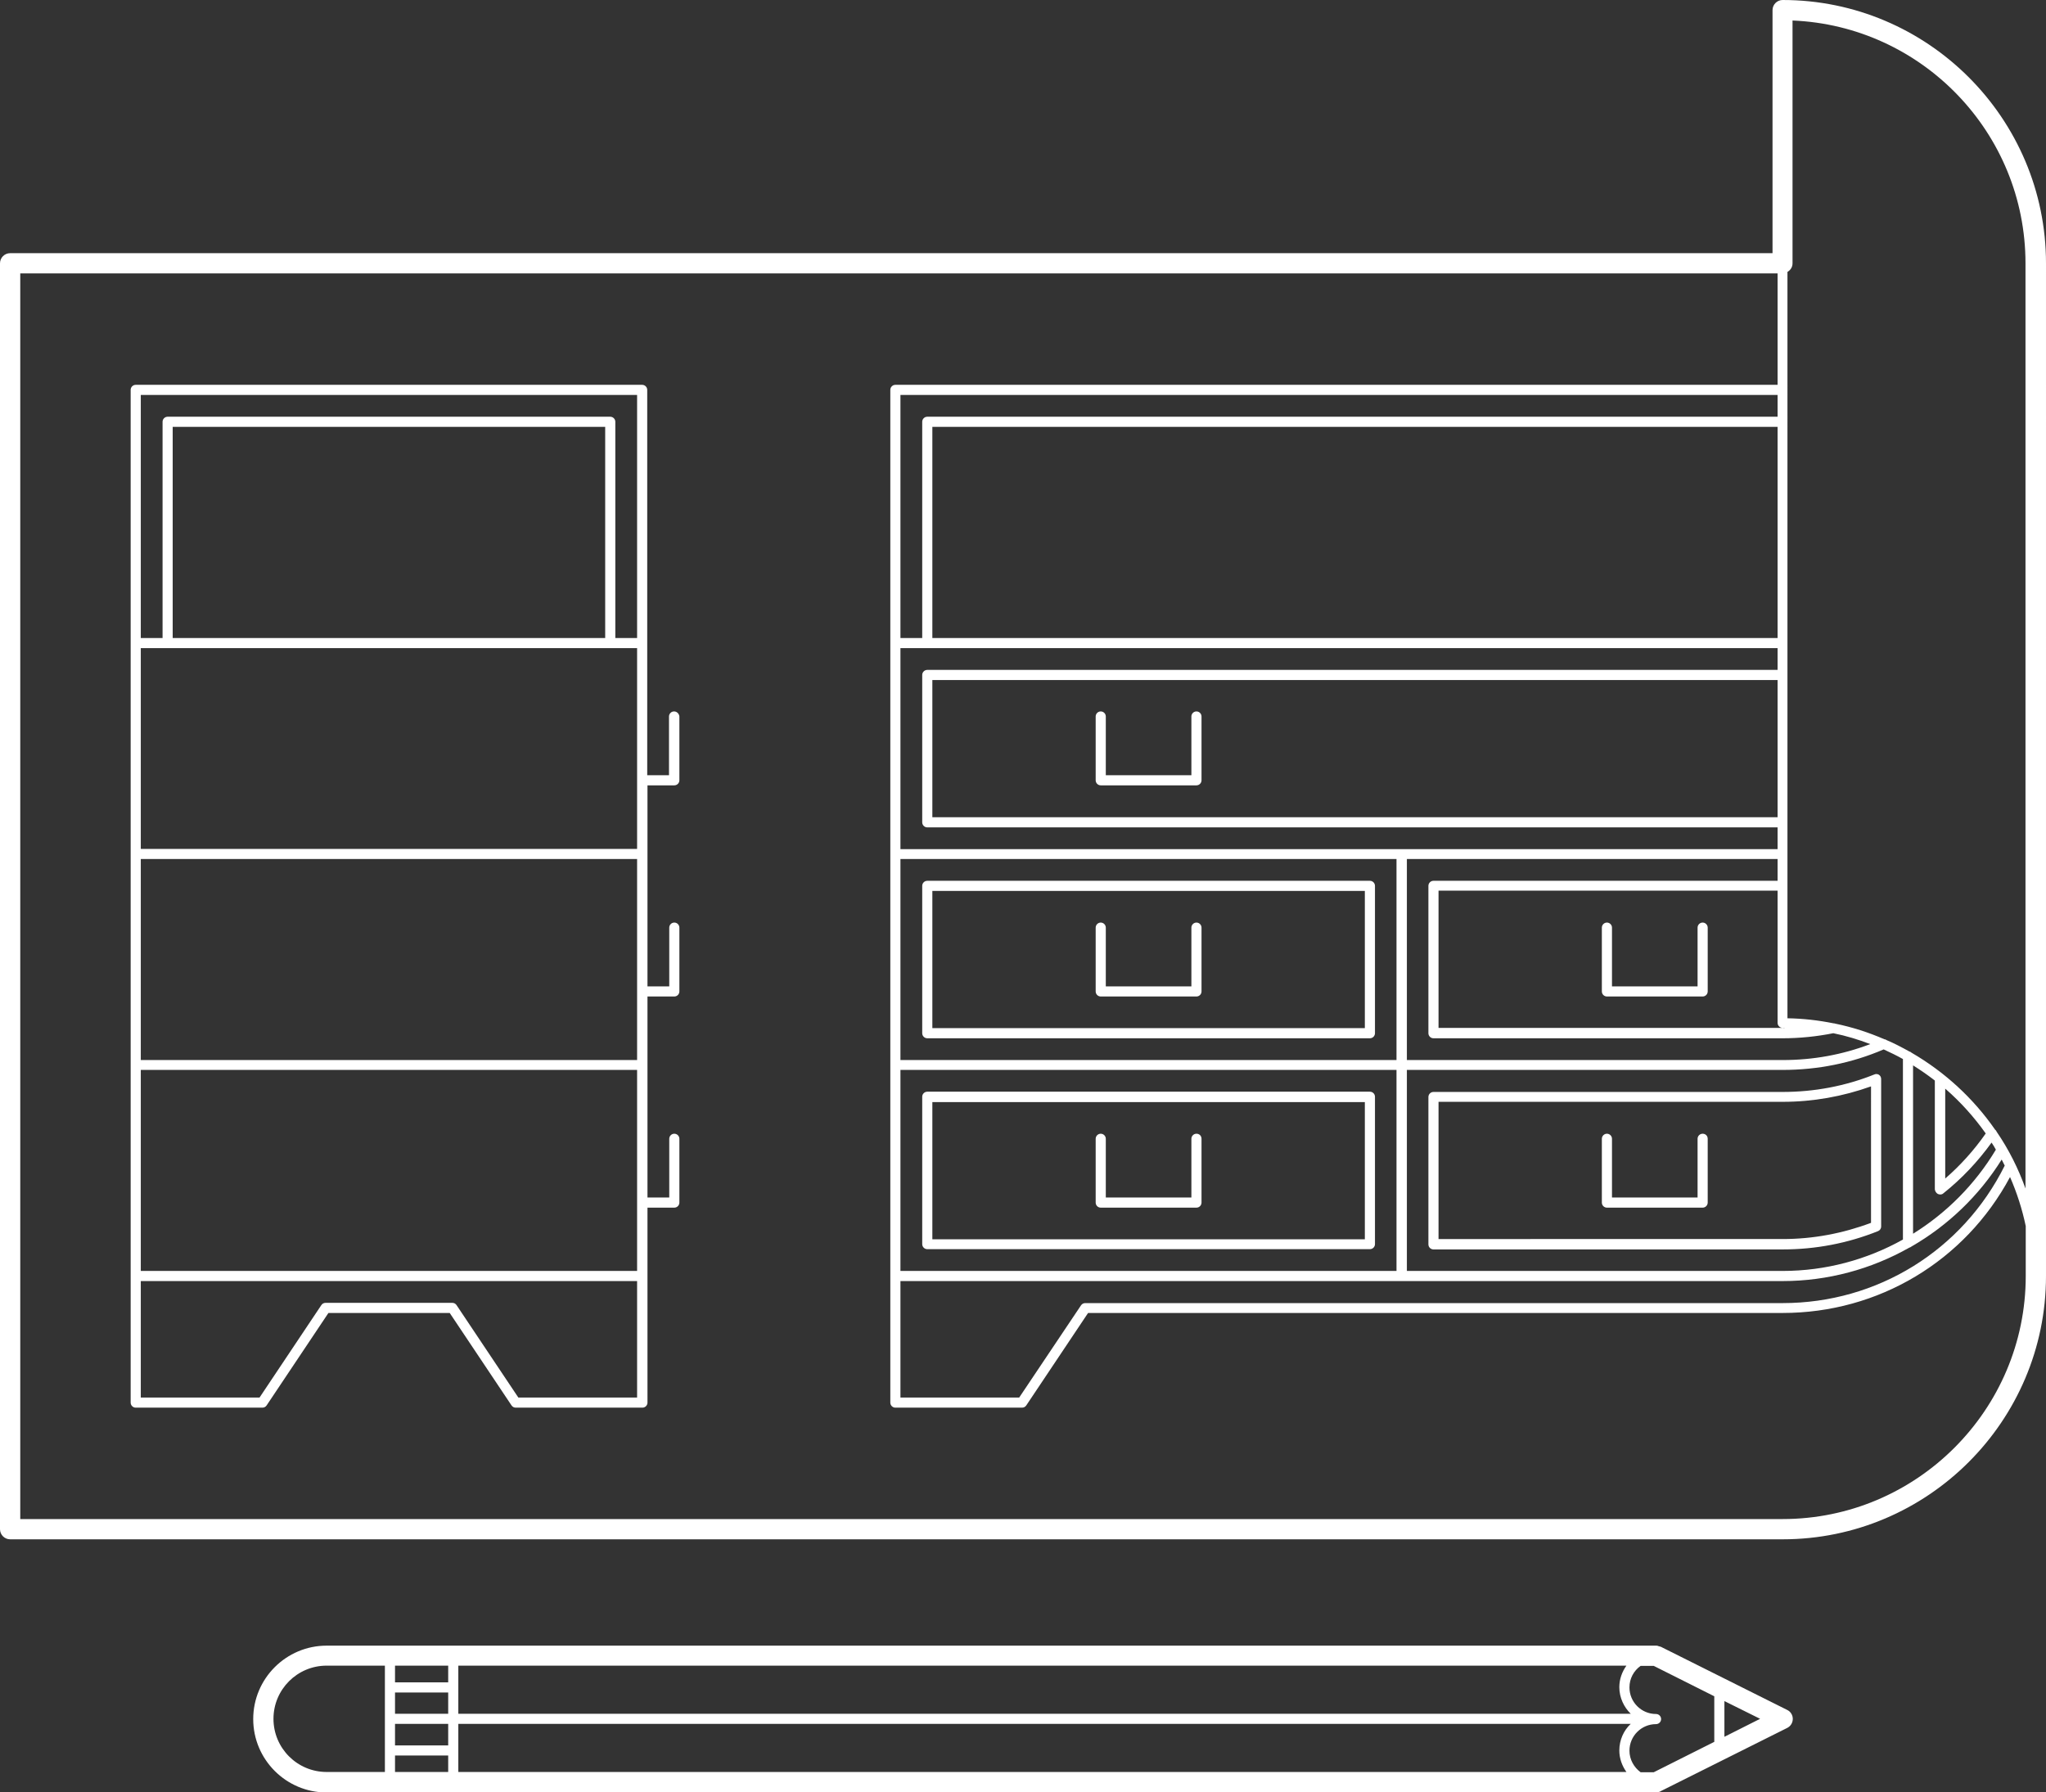 <?xml version="1.0" encoding="utf-8"?>
<!-- Generator: Adobe Illustrator 18.0.0, SVG Export Plug-In . SVG Version: 6.00 Build 0)  -->
<!DOCTYPE svg PUBLIC "-//W3C//DTD SVG 1.1//EN" "http://www.w3.org/Graphics/SVG/1.1/DTD/svg11.dtd">
<svg version="1.1" id="Layer_1" xmlns="http://www.w3.org/2000/svg" xmlns:xlink="http://www.w3.org/1999/xlink" x="0px" y="0px"
	 viewBox="0 0 808 707.9" enable-background="new 0 0 808 707.9" xml:space="preserve">
<rect x="0" y="0" width="808" height="707.9" fill="#333333" stroke="none"/>
<g>
	<path fill="#FFFFFF" d="M704,0c-2.2,0-4,1.8-4,4v96H4c-2.2,0-4,1.8-4,4v500c0,2.2,1.8,4,4,4h700c57.3,0,104-46.7,104-104V104
		C808,46.7,761.3,0,704,0z M704,406c0.3,0,0.6,0,1,0C704.6,406.1,704.3,406.1,704,406l-135.9,0v-54.2H702V404
		C702,405.1,702.9,406,704,406z M765.3,471.6c0.3,0.1,0.6,0.2,0.9,0.2c0.4,0,0.9-0.1,1.2-0.4c7.3-5.8,13.7-12.6,19.1-20.1
		c0.6,0.9,1.2,1.8,1.7,2.8c-8.2,13.7-19.5,25-32.7,33.2l0-66.5c3,1.9,5.9,3.9,8.6,6v43C764.2,470.5,764.6,471.2,765.3,471.6z
		 M768.2,465.5V430c6,5.2,11.4,11.2,16,17.7C779.6,454.3,774.2,460.3,768.2,465.5z M790.5,458c0.4,0.8,0.8,1.6,1.2,2.4
		c-16.7,33.5-50.3,54.3-87.7,54.3H428.6c-0.7,0-1.3,0.3-1.7,0.9L402.5,552h-46.9V506h198h0L704,506c17.8,0,35-4.7,50-13.2
		c0.3-0.1,0.6-0.2,0.8-0.4C769.2,484.1,781.5,472.4,790.5,458z M566.1,164.6H366.2c-1.1,0-2,0.9-2,2V252h-8.6v-96h197.9h0.1H702v8.6
		H566.1z M702,168.6V252H553.6h-0.1H368.2v-83.4h197.9H702z M553.5,256L553.5,256H702v8.6H566.1H366.2c-1.1,0-2,0.9-2,2v58.2
		c0,1.1,0.9,2,2,2h199.9H702v8.6H553.6h-0.1H355.6V256H553.5z M702,268.6v54.2H566.1H368.2v-54.2h197.9H702z M551.5,339.3v79.4
		H355.6v-79.4H551.5z M551.5,422.7V502H355.6v-79.4H551.5z M751.5,489.6c-14.3,8-30.6,12.4-47.5,12.4L555.6,502v-79.4H704
		c13.9,0,27.3-2.7,39.9-8.1c2.6,1.2,5.1,2.4,7.6,3.8L751.5,489.6z M704,418.7H555.6v-79.4H702v8.6H566.1c-1.1,0-2,0.9-2,2v58.2
		c0,1.1,0.9,2,2,2H704c6.7,0,13.5-0.7,20-2c5,1,9.9,2.5,14.6,4.3C727.6,416.6,716,418.7,704,418.7z M800,504c0,52.9-43.1,96-96,96H8
		V108h694V152H553.6h-0.1H353.6c-1.1,0-2,0.9-2,2v100v83.4v83.4V504V554c0,1.1,0.9,2,2,2h50c0.7,0,1.3-0.3,1.7-0.9l24.4-36.5H704
		c37.9,0,72-20.5,89.8-53.7c2.7,6.2,4.8,12.7,6.2,19.4V504z M800,469.7c-2.9-8.1-6.7-15.7-11.5-22.7c-0.1-0.3-0.3-0.6-0.6-0.8
		c-8.6-12.4-19.9-22.8-33-30.4c-0.2-0.2-0.5-0.4-0.9-0.5c-2.9-1.6-5.9-3.2-9-4.5c-0.2-0.2-0.5-0.3-0.8-0.3
		c-6.2-2.7-12.7-4.8-19.5-6.2c-0.2-0.1-0.4-0.1-0.6-0.1c-5.9-1.2-12-1.9-18.2-2V107.4c1.2-0.7,2-1.9,2-3.4V8.1
		c51.1,2.1,92,44.3,92,95.9V469.7z"/>
	<path fill="#FFFFFF" d="M705.8,675.4l-50-25c0,0-0.1,0-0.1,0c-0.2-0.1-0.5-0.1-0.7-0.2c-0.3-0.1-0.5-0.2-0.8-0.2c0,0-0.1,0-0.1,0
		H154h-25c-16,0-29,13-29,29s13,29,29,29h25h500h0h0c0.5,0,0.9-0.1,1.4-0.3c0.1,0,0.2,0,0.2-0.1c0.1,0,0.1,0,0.2-0.1l50-25
		c1.4-0.7,2.2-2.1,2.2-3.6S707.1,676,705.8,675.4z M152,699.9h-23c-11.6,0-21-9.4-21-21s9.4-21,21-21h23V699.9z M181,657.9h461.3
		c-1.7,2.4-2.8,5.3-2.8,8.5c0,4.1,1.8,7.9,4.5,10.5H181V657.9z M177,699.9h-21v-6.5h21V699.9z M177,689.4h-21v-8.5h21V689.4z
		 M177,676.9h-21v-8.4h21V676.9z M177,664.5h-21v-6.6h21V664.5z M181,699.9v-19h463c-2.8,2.6-4.5,6.4-4.5,10.5
		c0,3.2,1.1,6.1,2.8,8.5H181z M677,688l-23.9,12h-5.2c-2.6-1.9-4.4-5-4.4-8.5c0-5.8,4.7-10.5,10.5-10.5c1.1,0,2-0.9,2-2s-0.9-2-2-2
		c-5.8,0-10.5-4.7-10.5-10.5c0-3.5,1.7-6.6,4.4-8.5h5.2l23.9,12V688z M681,686v-14.1l14.1,7L681,686z"/>
	<path fill="#FFFFFF" d="M266.2,281c-1.1,0-2,0.9-2,2v23.2h-8.6V283V254V154c0-1.1-0.9-2-2-2h-200c-1.1,0-2,0.9-2,2v100v83.4v83.4
		V504V554c0,1.1,0.9,2,2,2h50c0.7,0,1.3-0.3,1.7-0.9l24.4-36.5h47.9l24.4,36.5c0.4,0.6,1,0.9,1.7,0.9h50c1.1,0,2-0.9,2-2V504V477
		h10.6c1.1,0,2-0.9,2-2v-25.2c0-1.1-0.9-2-2-2s-2,0.9-2,2V473h-8.6v-23.2v-29.1v-27.1h10.6c1.1,0,2-0.9,2-2v-25.2c0-1.1-0.9-2-2-2
		s-2,0.9-2,2v23.2h-8.6v-23.2v-29.1v-27.1h10.6c1.1,0,2-0.9,2-2V283C268.2,281.9,267.3,281,266.2,281z M251.6,552h-46.9l-24.4-36.5
		c-0.4-0.6-1-0.9-1.7-0.9h-50c-0.7,0-1.3,0.3-1.7,0.9L102.5,552H55.6V506h196V552z M251.6,449.8V475V502h-196v-79.4h196V449.8z
		 M251.6,366.4v25.2v27.1h-196v-79.4h196V366.4z M251.6,283v25.2v27.1h-196V256h196V283z M68.2,252v-83.4H239V252H68.2z M251.6,252
		H243v-85.4c0-1.1-0.9-2-2-2H66.2c-1.1,0-2,0.9-2,2V252h-8.6v-96h196V252z"/>
	<path fill="#FFFFFF" d="M472.5,281c-1.1,0-2,0.9-2,2v23.2h-33.8V283c0-1.1-0.9-2-2-2s-2,0.9-2,2v25.2c0,1.1,0.9,2,2,2h37.8
		c1.1,0,2-0.9,2-2V283C474.5,281.9,473.6,281,472.5,281z"/>
	<path fill="#FFFFFF" d="M472.5,364.4c-1.1,0-2,0.9-2,2v23.2h-33.8v-23.2c0-1.1-0.9-2-2-2s-2,0.9-2,2v25.2c0,1.1,0.9,2,2,2h37.8
		c1.1,0,2-0.9,2-2v-25.2C474.5,365.3,473.6,364.4,472.5,364.4z"/>
	<path fill="#FFFFFF" d="M472.5,447.8c-1.1,0-2,0.9-2,2V473h-33.8v-23.2c0-1.1-0.9-2-2-2s-2,0.9-2,2V475c0,1.1,0.9,2,2,2h37.8
		c1.1,0,2-0.9,2-2v-25.2C474.5,448.6,473.6,447.8,472.5,447.8z"/>
	<path fill="#FFFFFF" d="M366.2,493.4H541c1.1,0,2-0.9,2-2v-58.2c0-1.1-0.9-2-2-2H366.2c-1.1,0-2,0.9-2,2v58.2
		C364.2,492.5,365.1,493.4,366.2,493.4z M368.2,435.3H539v54.2H368.2V435.3z"/>
	<path fill="#FFFFFF" d="M366.2,410.1H541c1.1,0,2-0.9,2-2v-58.2c0-1.1-0.9-2-2-2H366.2c-1.1,0-2,0.9-2,2v58.2
		C364.2,409.2,365.1,410.1,366.2,410.1z M368.2,351.9H539v54.2H368.2V351.9z"/>
	<path fill="#FFFFFF" d="M672.4,364.4c-1.1,0-2,0.9-2,2v23.2h-33.8v-23.2c0-1.1-0.9-2-2-2s-2,0.9-2,2v25.2c0,1.1,0.9,2,2,2h37.8
		c1.1,0,2-0.9,2-2v-25.2C674.4,365.3,673.5,364.4,672.4,364.4z"/>
	<path fill="#FFFFFF" d="M672.4,447.8c-1.1,0-2,0.9-2,2V473h-33.8v-23.2c0-1.1-0.9-2-2-2s-2,0.9-2,2V475c0,1.1,0.9,2,2,2h37.8
		c1.1,0,2-0.9,2-2v-25.2C674.4,448.6,673.5,447.8,672.4,447.8z"/>
	<path fill="#FFFFFF" d="M740.2,424.4c-11.5,4.6-23.7,6.9-36.2,6.9H566.1c-1.1,0-2,0.9-2,2v58.2c0,1.1,0.9,2,2,2H704
		c13,0,25.6-2.4,37.6-7.2c0.8-0.3,1.3-1,1.3-1.9l0-58.2c0-0.7-0.3-1.3-0.9-1.7C741.5,424.2,740.8,424.1,740.2,424.4z M738.9,483
		c-11.2,4.2-22.9,6.4-34.9,6.4H568.1v-54.2H704c12,0,23.7-2.1,34.9-6.1L738.9,483z"/>
</g>
</svg>
